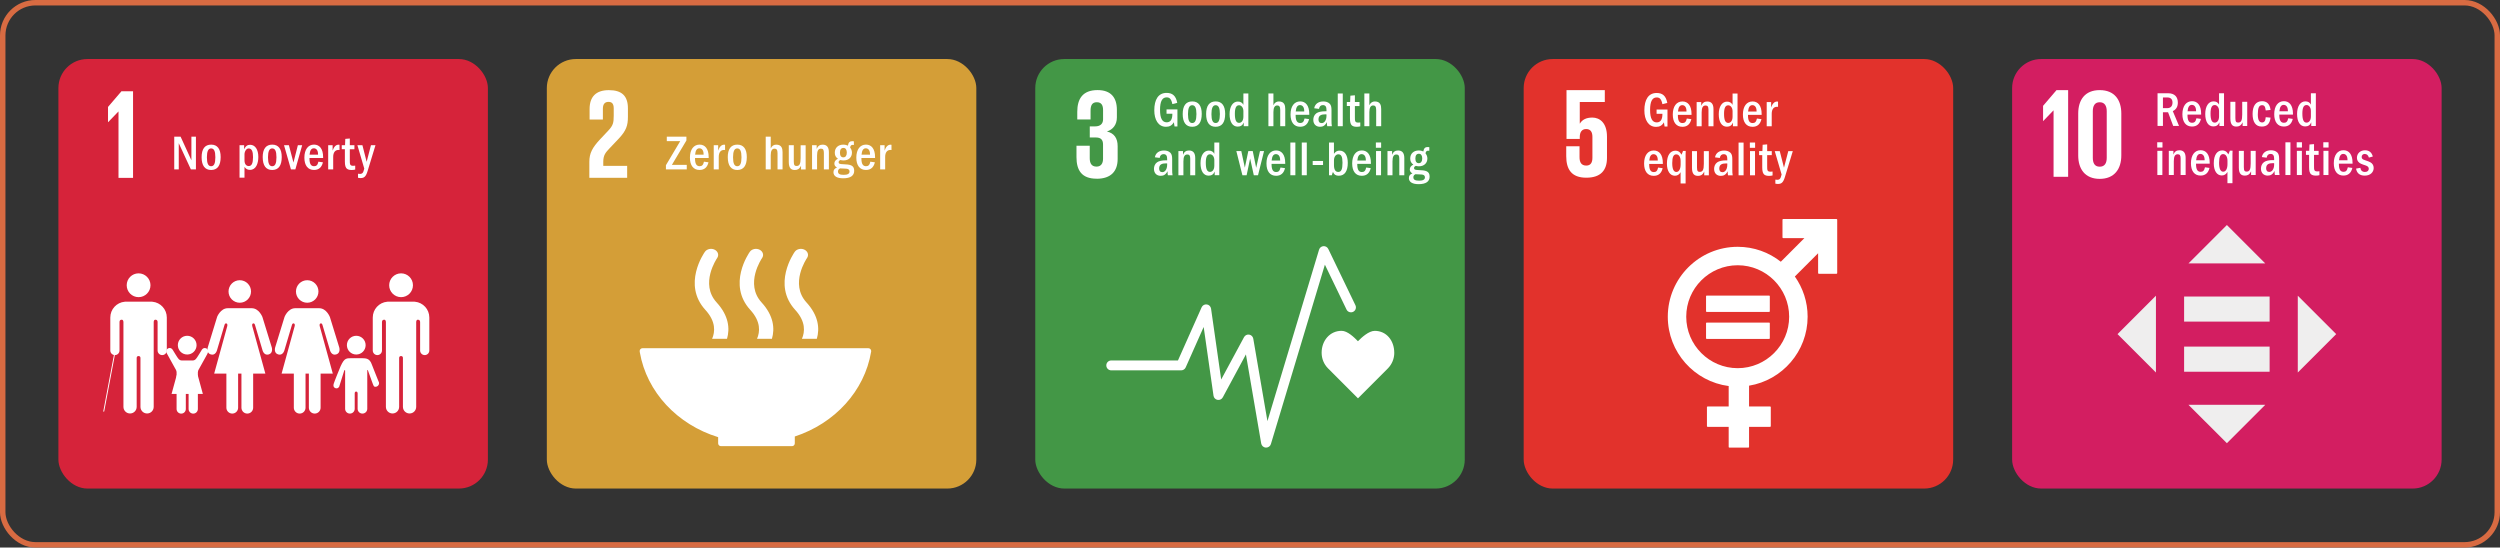 <?xml version="1.0" encoding="UTF-8"?>
<svg id="Camada_1" data-name="Camada 1" xmlns="http://www.w3.org/2000/svg" xmlns:xlink="http://www.w3.org/1999/xlink" viewBox="0 0 917.71 201">
  <rect x="0" y="0" width="917.71" height="201" fill="#333333" stroke="none"/>
  <defs>
    <style>
      .cls-1 {
        stroke: #d86b42;
        stroke-miterlimit: 10;
        stroke-width: 2px;
      }

      .cls-1, .cls-2 {
        fill: none;
      }

      .cls-3 {
        fill: #d49e37;
      }

      .cls-4 {
        fill: #439746;
      }

      .cls-5 {
        fill: #e2322c;
      }

      .cls-6 {
        fill: #fff;
      }

      .cls-7 {
        fill: #efeeee;
      }

      .cls-8 {
        fill: #d31e61;
      }

      .cls-9 {
        clip-path: url(#clippath-1);
      }

      .cls-10 {
        clip-path: url(#clippath-3);
      }

      .cls-11 {
        clip-path: url(#clippath-2);
      }

      .cls-12 {
        clip-path: url(#clippath);
      }

      .cls-13 {
        fill: #d6233a;
      }
    </style>
    <clipPath id="clippath">
      <rect class="cls-2" x="200.73" y="21.67" width="157.66" height="157.67" rx="10.65" ry="10.65"/>
    </clipPath>
    <clipPath id="clippath-1">
      <rect class="cls-2" x="380.03" y="21.67" width="157.66" height="157.67" rx="10.65" ry="10.65"/>
    </clipPath>
    <clipPath id="clippath-2">
      <rect class="cls-2" x="559.32" y="21.67" width="157.66" height="157.67" rx="10.65" ry="10.65"/>
    </clipPath>
    <clipPath id="clippath-3">
      <rect class="cls-2" x="738.62" y="21.67" width="157.66" height="157.67" rx="10.65" ry="10.65"/>
    </clipPath>
  </defs>
  <g>
    <rect class="cls-1" x="1" y="1" width="915.71" height="199" rx="12" ry="12"/>
    <g>
      <g>
        <rect class="cls-13" x="21.44" y="21.67" width="157.66" height="157.67" rx="10.65" ry="10.65"/>
        <polygon class="cls-6" points="43.45 40.95 43.5 40.95 43.5 65.29 48.84 65.29 48.84 33.5 44.58 33.5 39.65 39.26 39.65 44.84 39.7 44.84 43.45 40.95"/>
        <g>
          <path class="cls-6" d="M142.86,104.71c0-2.41,1.96-4.37,4.37-4.37s4.36,1.95,4.36,4.37-1.95,4.37-4.36,4.37-4.37-1.96-4.37-4.37"/>
          <path class="cls-6" d="M152.32,110.76c2.96.27,5.28,2.76,5.28,5.8v12.1c0,.93-.76,1.69-1.69,1.69s-1.69-.76-1.69-1.69v-10.39c0-.39-.12-.92-.83-.92-.49,0-.59.52-.61.86v31.14c0,1.34-1.08,2.43-2.43,2.43s-2.44-1.09-2.44-2.43v-17.95c0-.2-.07-.71-.69-.71h0c-.62,0-.7.51-.7.71v17.95c0,1.34-1.08,2.43-2.43,2.43s-2.43-1.09-2.43-2.43v-31.14c-.02-.33-.12-.86-.61-.86-.72,0-.83.53-.83.92v10.39c0,.93-.76,1.69-1.69,1.69s-1.69-.76-1.69-1.69v-12.1c0-3.04,2.32-5.53,5.29-5.8.1-.01.2-.03.32-.03h9.54c.13,0,.23.01.33.03"/>
          <path class="cls-6" d="M116.9,107c0-2.28-1.85-4.14-4.13-4.14s-4.13,1.86-4.13,4.14,1.85,4.13,4.13,4.13,4.13-1.85,4.13-4.13"/>
          <path class="cls-6" d="M104.44,116.37l-3.44,11.18s-.61,2.05,1.13,2.56c1.73.51,2.26-1.49,2.26-1.49l2.77-9.33s.15-.72.69-.56c.54.16.34.92.34.92l-4.82,17.49h4.49v12.53c0,1.18.96,2.15,2.15,2.15s2.15-.97,2.15-2.15v-12.53h1.22v12.53c0,1.18.96,2.15,2.15,2.15s2.16-.97,2.16-2.15v-12.53h4.48l-4.82-17.49s-.2-.77.34-.92c.54-.16.69.56.69.56l2.77,9.33s.53,2,2.26,1.49c1.74-.51,1.13-2.56,1.13-2.56l-3.44-11.18s-1.23-3.23-3.95-3.23h-8.76c-2.72,0-3.95,3.23-3.95,3.23"/>
          <path class="cls-6" d="M92.15,107c0-2.28-1.85-4.14-4.13-4.14s-4.13,1.86-4.13,4.14,1.85,4.13,4.13,4.13,4.13-1.85,4.13-4.13"/>
          <path class="cls-6" d="M79.69,116.37l-3.43,11.18s-.61,2.05,1.13,2.56c1.73.51,2.25-1.49,2.25-1.49l2.77-9.33s.15-.72.69-.56c.54.16.34.92.34.92l-4.82,17.49h4.48v12.53c0,1.18.97,2.15,2.16,2.15s2.15-.97,2.15-2.15v-12.53h1.22v12.53c0,1.18.96,2.15,2.15,2.15s2.15-.97,2.15-2.15v-12.53h4.48l-4.82-17.49s-.2-.77.33-.92c.54-.16.69.56.69.56l2.77,9.33s.53,2,2.26,1.49c1.74-.51,1.13-2.56,1.13-2.56l-3.44-11.18s-1.23-3.23-3.94-3.23h-8.76c-2.72,0-3.95,3.23-3.95,3.23"/>
          <path class="cls-6" d="M130.78,130.14c1.9,0,3.44-1.54,3.44-3.44s-1.54-3.44-3.44-3.44-3.44,1.53-3.44,3.44,1.54,3.44,3.44,3.44"/>
          <path class="cls-6" d="M122.53,140.82c-.17.4-.31,1.25.5,1.63.95.44,1.47-.48,1.47-.48l1.87-5.96s.32-.4.32.01v14.04h0c0,.98.78,1.76,1.76,1.76s1.76-.79,1.76-1.76v-5.54s-.1-.78.53-.78.54.78.54.78v5.54c0,.98.79,1.76,1.77,1.76s1.77-.79,1.77-1.76v-14.04c0-.41.22-.12.22-.12l1.47,4.08s.64,1.83.83,1.91c.66.28,1.43-.04,1.71-.71.18-.43.11-.9-.14-1.26h.01c-.04-.14-2.19-5.41-2.44-6.15-.78-2.27-2.19-2.25-3.55-2.28-1.36-.03-2.17,0-2.17,0,0,0-.87-.04-2.66.02-1.79.06-2.36.97-4.34,6.06-.28.73-1.24,3.1-1.25,3.25h.01Z"/>
          <path class="cls-6" d="M55.24,104.71c0-2.41-1.96-4.37-4.37-4.37s-4.36,1.95-4.36,4.37,1.95,4.37,4.36,4.37,4.37-1.96,4.37-4.37"/>
          <path class="cls-6" d="M45.77,110.76c-2.96.27-5.28,2.76-5.28,5.8v12.1c0,.93.76,1.69,1.69,1.69s1.69-.76,1.69-1.69v-10.39c0-.39.11-.92.82-.92.49,0,.6.52.62.86v31.14c0,1.34,1.08,2.43,2.43,2.43s2.43-1.09,2.43-2.43v-17.95c.01-.2.07-.71.69-.71h0c.62,0,.7.52.7.71v17.95c0,1.34,1.08,2.43,2.43,2.43s2.43-1.09,2.43-2.43v-31.14c.01-.33.13-.86.61-.86.72,0,.82.53.82.92v10.39c0,.93.76,1.69,1.69,1.69s1.69-.76,1.69-1.69v-12.1c0-3.04-2.32-5.53-5.29-5.8-.1-.01-.2-.03-.32-.03h-9.54c-.13,0-.23.01-.33.03"/>
          <path class="cls-6" d="M38.09,151.13s-.02,0-.03,0c-.09-.02-.15-.11-.14-.2l3.88-20.54c.02-.09.11-.16.2-.14.09.02.15.11.14.2l-3.88,20.54c-.02.08-.09.14-.17.14Z"/>
          <path class="cls-6" d="M63.33,128.33c-.23-.35-.61-.59-1.06-.59-.69,0-1.25.56-1.25,1.25,0,.2.12.55.12.55l3.47,6.28s.21.43.21.83v13.48h0c0,.94.76,1.7,1.7,1.7s1.69-.76,1.69-1.7v-5.32s-.1-.75.51-.75.51.75.51.75v5.32c0,.94.76,1.7,1.7,1.7s1.7-.76,1.7-1.7v-13.48c0-.4.21-.83.21-.83l3.21-5.79s.39-.83.39-1.03c0-.69-.56-1.25-1.25-1.25-.45,0-.84.24-1.06.59h-.01c-.1.08-1.71,2.94-2.24,3.47-.56.57-1.06.5-1.06.5h-4.17s-.51.06-1.06-.5c-.54-.53-2.14-3.39-2.24-3.47h-.01Z"/>
          <path class="cls-6" d="M68.72,130.14c1.9,0,3.44-1.54,3.44-3.44s-1.54-3.44-3.44-3.44-3.44,1.53-3.44,3.44,1.54,3.44,3.44,3.44"/>
          <polygon class="cls-6" points="68.72 134.96 72.61 137.8 74.46 144.6 68.72 144.6 62.98 144.6 64.84 137.8 68.72 134.96"/>
        </g>
      </g>
      <g class="cls-12">
        <g>
          <rect class="cls-3" x="200.73" y="21.67" width="157.66" height="157.66"/>
          <path class="cls-6" d="M230.22,60.89h-8.77v-1.5c0-2.48.89-3.42,2.25-4.88l3.42-3.61c2.77-2.95,3.38-4.83,3.38-8.02v-3.09c0-4.55-2.2-6.7-6.99-6.7s-7.08,2.48-7.08,6.94v3.84h4.88v-3.98c0-1.92.94-2.49,2.06-2.49,1.03,0,1.92.42,1.92,2.39v2.63c0,2.63-.24,3.66-1.97,5.49l-3,3.19c-2.9,3.1-3.98,5.16-3.98,8.3v5.86h13.88v-4.36Z"/>
          <g>
            <path class="cls-6" d="M263.62,160.46v2.22s0,.03,0,.05c0,.02,0,.04,0,.05.02.55.47.99,1.02,1,0,0,.01,0,.02,0,0,0,.02,0,.03,0h26.01s.01,0,.02,0c0,0,.02,0,.02,0,.57,0,1.02-.47,1.02-1.04,0,0,0,0,0,0,0,0,0,0,0,0v-2.51c14.64-4.8,25.61-16.67,28.02-31.12,0-.03,0-.06.01-.09,0-.05.01-.1.01-.15,0-.58-.47-1.05-1.05-1.05h-82.88c-.59,0-1.06.47-1.06,1.05l.06.47c2.53,14.6,13.8,26.53,28.74,31.13"/>
            <path class="cls-6" d="M291.74,92.43c-.34.49-8.35,12.01.18,21.34,3.91,4.28,3.57,8.05,2.45,10.6h5.47c1.11-3.77.65-8.49-3.79-13.34-6.28-6.87.08-16.15.18-16.3.75-1.06.35-2.42-.89-3.06-1.24-.63-2.85-.3-3.6.76"/>
            <path class="cls-6" d="M277.89,124.37h5.47c1.11-3.77.65-8.49-3.79-13.34-6.29-6.87.07-16.15.17-16.3.75-1.05.35-2.42-.89-3.06-1.24-.63-2.85-.3-3.6.76-.34.48-8.36,12.02.18,21.34,3.91,4.28,3.57,8.05,2.46,10.6"/>
            <path class="cls-6" d="M258.76,92.43c-.35.49-8.35,12.01.18,21.34,3.91,4.28,3.57,8.06,2.46,10.6h5.47c1.11-3.76.65-8.48-3.8-13.34-6.29-6.87.08-16.15.18-16.3.74-1.06.35-2.42-.89-3.06-1.24-.64-2.85-.3-3.6.76"/>
          </g>
        </g>
      </g>
      <g class="cls-9">
        <g>
          <rect class="cls-4" x="380.03" y="21.67" width="157.66" height="157.66"/>
          <path class="cls-6" d="M402.53,65.62c5.39,0,7.74-2.86,7.74-7.27v-4.69c0-2.91-1.27-4.78-3.94-5.39,2.2-.7,3.66-2.48,3.66-5.16v-2.77c0-4.5-2.16-7.27-7.08-7.27-5.53,0-7.46,3.28-7.46,7.97v2.81h4.88v-3.23c0-1.97.61-3.09,2.3-3.09s2.29,1.13,2.29,2.86v3.42c0,1.69-1.12,2.58-2.86,2.58h-2.02v4.08h2.25c1.87,0,2.62.89,2.62,2.58v5.25c0,1.69-.75,2.86-2.39,2.86-1.83,0-2.49-1.22-2.49-3.1v-4.55h-4.87v4.17c0,4.83,1.92,7.92,7.36,7.92"/>
          <g>
            <path class="cls-6" d="M511.81,129.48c0-4.44-2.85-8.03-7.16-8.03-2.16,0-4.76,2.36-6.17,3.81-1.41-1.45-3.84-3.82-6-3.82-4.31,0-7.33,3.6-7.33,8.04,0,2.22.87,4.23,2.29,5.68l11.05,11.07,11.04-11.06h0c1.41-1.46,2.29-3.47,2.29-5.69"/>
            <path class="cls-6" d="M464.76,164.31s-.07,0-.11,0c-.84-.05-1.53-.68-1.68-1.51l-5.61-32.7-8.5,15.77c-.37.69-1.15,1.06-1.92.92-.77-.14-1.37-.75-1.48-1.53l-3.61-25.23-6.6,14.84c-.29.65-.94,1.08-1.66,1.08h-25.67c-1,0-1.81-.81-1.81-1.82s.81-1.81,1.81-1.81h24.49l8.69-19.51c.33-.74,1.11-1.17,1.91-1.06.8.11,1.43.74,1.55,1.54l3.72,26.02,8.39-15.55c.37-.68,1.13-1.06,1.89-.93.76.12,1.36.72,1.5,1.48l5.2,30.28,18.95-62.94c.22-.72.85-1.23,1.6-1.29.75-.05,1.45.35,1.78,1.02l9.97,20.67c.43.9.06,1.99-.85,2.42-.9.43-1.99.06-2.42-.85l-7.94-16.46-19.82,65.85c-.23.77-.94,1.29-1.74,1.29"/>
          </g>
        </g>
      </g>
      <g class="cls-11">
        <g>
          <rect class="cls-5" x="559.32" y="21.67" width="157.66" height="157.67"/>
          <path class="cls-6" d="M584.46,43.16c-2.11,0-3.66.75-4.5,2.2h-.05v-7.92h9.19v-4.36h-14.06v17.91h4.87v-.71c0-1.87.85-2.91,2.34-2.91,1.64,0,2.3,1.13,2.3,2.86v7.69c0,1.69-.61,2.86-2.25,2.86-1.83,0-2.48-1.22-2.48-3.09v-3.99h-4.88v3.61c0,4.83,1.92,7.92,7.36,7.92s7.6-2.86,7.6-7.27v-7.78c0-5.02-2.58-7.03-5.44-7.03"/>
          <path class="cls-6" d="M674.16,80.4h-19.59c-.13,0-.25.11-.25.25v6.51c0,.14.12.25.25.25h7.8l-8.66,8.67c-4.36-3.43-9.85-5.48-15.82-5.48-14.15,0-25.67,11.51-25.67,25.67,0,13.03,9.76,23.81,22.35,25.44v7.5h-7.73c-.14,0-.25.11-.25.25v6.98c0,.14.11.25.25.25h7.73v7.38c0,.14.11.25.25.25h6.98c.14,0,.25-.11.25-.25v-7.38h7.73c.14,0,.25-.11.25-.25v-6.98c0-.14-.11-.25-.25-.25h-7.73v-7.63c12.18-2,21.5-12.59,21.5-25.32,0-5.49-1.74-10.58-4.69-14.76l8.54-8.54v7.29c0,.14.12.25.25.25h6.51c.14,0,.25-.11.25-.25v-19.6c0-.14-.12-.25-.25-.25M637.88,135.15c-10.42,0-18.89-8.47-18.89-18.89s8.47-18.89,18.89-18.89,18.89,8.47,18.89,18.89-8.47,18.89-18.89,18.89"/>
          <path class="cls-6" d="M649.42,108.5h-22.91c-.14,0-.25.1-.25.22v5.55c0,.13.11.23.25.23h22.91c.14,0,.25-.1.25-.23v-5.55c0-.12-.11-.22-.25-.22"/>
          <path class="cls-6" d="M649.42,118.41h-22.91c-.14,0-.25.11-.25.23v5.55c0,.12.11.22.25.22h22.91c.14,0,.25-.1.25-.22v-5.55c0-.13-.11-.23-.25-.23"/>
        </g>
      </g>
      <g class="cls-10">
        <g>
          <rect class="cls-8" x="738.62" y="21.67" width="157.66" height="157.66"/>
          <polygon class="cls-6" points="753.83 40.54 753.83 64.9 759.18 64.9 759.18 33.08 754.91 33.08 749.98 38.85 749.98 44.44 750.02 44.44 753.78 40.54 753.83 40.54"/>
          <path class="cls-6" d="M778.7,57.07v-15.4c0-4.98-2.49-8.59-7.93-8.59s-7.89,3.61-7.89,8.59v15.4c0,4.93,2.49,8.59,7.89,8.59s7.93-3.66,7.93-8.59M768.24,57.91v-17.09c0-1.92.7-3.29,2.53-3.29s2.58,1.36,2.58,3.29v17.09c0,1.92-.7,3.28-2.58,3.28s-2.53-1.36-2.53-3.28"/>
          <g>
            <g>
              <polygon class="cls-7" points="817.45 82.6 803.35 96.7 831.54 96.7 817.45 82.6"/>
              <polygon class="cls-7" points="817.45 162.69 831.54 148.6 803.35 148.6 817.45 162.69"/>
            </g>
            <g>
              <polygon class="cls-7" points="857.58 122.65 843.48 108.55 843.48 136.74 857.58 122.65"/>
              <polygon class="cls-7" points="777.31 122.65 791.41 136.74 791.41 108.55 777.31 122.65"/>
            </g>
            <g>
              <rect class="cls-7" x="801.75" y="108.84" width="31.39" height="9.22"/>
              <rect class="cls-7" x="801.75" y="127.23" width="31.39" height="9.22"/>
            </g>
          </g>
        </g>
      </g>
    </g>
  </g>
  <g>
    <path class="cls-6" d="M65.62,52.57v9.62h-1.66v-12.01h2.34l3.96,8.66v-8.66h1.66v12.01h-1.85l-4.45-9.62Z"/>
    <path class="cls-6" d="M74.01,57.74c0-3.08,1.19-4.65,3.51-4.65s3.48,1.64,3.48,4.57c0,3.17-1.21,4.74-3.51,4.74s-3.48-1.66-3.48-4.66ZM79.05,57.74c0-2.29-.49-3.26-1.57-3.26s-1.53,1.17-1.53,3.28c0,2.25.49,3.26,1.55,3.26s1.55-.99,1.55-3.28Z"/>
    <path class="cls-6" d="M87.93,53.31h1.69v1.46c.58-1.22,1.28-1.62,2.2-1.62,1.82,0,3.01,1.71,3.01,4.47,0,2.36-.83,4.74-3.06,4.74-.85,0-1.44-.27-2.02-1.08v3.93h-1.82v-11.88ZM91.31,60.96c1.08,0,1.57-1.03,1.57-3.28,0-2.05-.43-3.19-1.6-3.19-.88,0-1.53,1.12-1.53,2.18v2.18c0,1.35.63,2.11,1.57,2.11Z"/>
    <path class="cls-6" d="M96.43,57.74c0-3.08,1.19-4.65,3.51-4.65s3.48,1.64,3.48,4.57c0,3.17-1.21,4.74-3.51,4.74s-3.47-1.66-3.47-4.66ZM101.48,57.74c0-2.29-.49-3.26-1.57-3.26s-1.53,1.17-1.53,3.28c0,2.25.49,3.26,1.55,3.26s1.55-.99,1.55-3.28Z"/>
    <path class="cls-6" d="M104.27,53.31h1.78l1.67,6.36,1.62-6.36h1.58l-2.5,8.88h-1.62l-2.54-8.88Z"/>
    <path class="cls-6" d="M113.6,58.15c0,2.14.63,2.86,1.71,2.86.81,0,1.31-.41,1.57-1.66l1.66.23c-.43,1.87-1.55,2.81-3.28,2.81-2.25,0-3.53-1.66-3.53-4.52,0-3.01,1.39-4.79,3.55-4.79,1.96,0,3.33,1.48,3.33,4.61v.32h-5.01v.13ZM115.2,54.44c-.86,0-1.42.68-1.57,2.34h3.12v-.14c0-1.6-.74-2.2-1.55-2.2Z"/>
    <path class="cls-6" d="M120.48,53.31h1.62v1.98c.49-1.46,1.22-2.18,2.21-2.18.14,0,.25.02.32.04v1.91c-.11,0-.23-.02-.38-.02-1.22,0-1.94.92-1.94,2.56v4.59h-1.84v-8.88Z"/>
    <path class="cls-6" d="M129.01,62.4c-.68,0-1.17-.14-1.51-.36-.68-.43-.9-1.31-.9-2.74v-4.52h-1.15v-1.48h1.21l.09-2.32,1.66-.14v2.47h1.69v1.48h-1.69v4.11c0,1.39.02,1.96,1.22,1.96.16,0,.41-.02.76-.05v1.44c-.45.09-.79.16-1.37.16Z"/>
    <path class="cls-6" d="M132.05,63.84c1.08,0,1.28-.47,1.67-1.94l-2.52-8.59h1.84l1.55,6.09,1.58-6.09h1.66l-2.88,9.45c-.63,2.09-1.28,2.61-2.61,2.61-.34,0-.49-.04-.92-.11v-1.48c.18.02.41.05.63.05Z"/>
  </g>
  <g>
    <path class="cls-6" d="M244.44,60.66l5.26-8.86h-4.93v-1.62h7.2v1.39l-5.33,8.95h5.46v1.67h-7.65v-1.53Z"/>
    <path class="cls-6" d="M255.13,58.15c0,2.14.63,2.86,1.71,2.86.81,0,1.31-.41,1.57-1.66l1.66.23c-.43,1.87-1.55,2.81-3.28,2.81-2.25,0-3.53-1.66-3.53-4.52,0-3.01,1.39-4.79,3.55-4.79,1.96,0,3.33,1.48,3.33,4.61v.32h-5.01v.13ZM256.73,54.44c-.86,0-1.42.68-1.57,2.34h3.12v-.14c0-1.6-.74-2.2-1.55-2.2Z"/>
    <path class="cls-6" d="M262.01,53.31h1.62v1.98c.49-1.46,1.22-2.18,2.21-2.18.14,0,.25.02.32.04v1.91c-.11,0-.23-.02-.38-.02-1.22,0-1.94.92-1.94,2.56v4.59h-1.84v-8.88Z"/>
    <path class="cls-6" d="M267.15,57.74c0-3.08,1.19-4.65,3.51-4.65s3.48,1.64,3.48,4.57c0,3.17-1.21,4.74-3.51,4.74s-3.47-1.66-3.47-4.66ZM272.19,57.74c0-2.29-.49-3.26-1.57-3.26s-1.53,1.17-1.53,3.28c0,2.25.49,3.26,1.55,3.26s1.55-.99,1.55-3.28Z"/>
    <path class="cls-6" d="M285.42,56.24c0-1.24-.36-1.67-1.1-1.67-.94,0-1.4.81-1.4,2.45v5.17h-1.84v-12.01h1.84v4.32c.43-1.01,1.19-1.4,2-1.4,2.07,0,2.34,1.49,2.34,2.79v6.3h-1.84v-5.94Z"/>
    <path class="cls-6" d="M294.03,60.85c-.59,1.24-1.33,1.55-2.25,1.55-1.24,0-2.23-.52-2.23-2.95v-6.14h1.84v5.96c0,1.39.31,1.66,1.03,1.66,1.1,0,1.48-.83,1.48-2.93v-4.68h1.84v8.88h-1.69v-1.33Z"/>
    <path class="cls-6" d="M302.43,56.08c0-1.13-.32-1.51-1.06-1.51-.94,0-1.44.67-1.44,2.54v5.08h-1.84v-8.88h1.69v1.37c.43-1.08,1.13-1.58,2.2-1.58,1.67,0,2.29,1.1,2.29,2.81v6.28h-1.84v-6.1Z"/>
    <path class="cls-6" d="M313.03,53.18c-.52,0-.83.23-.97.97.45.58.68,1.19.68,1.91,0,1.58-1.13,2.84-3.1,2.84-.49,0-.77-.07-1.12-.16-.45.2-.67.41-.67.79,0,.65.58.7,1.51.74,2.72.09,4.2.32,4.2,2.43,0,1.8-1.37,2.75-4.03,2.75-2.25,0-3.58-.74-3.58-2.23,0-.86.43-1.42,1.3-1.71-.67-.38-.97-.83-.97-1.48,0-.77.47-1.35,1.31-1.76-.85-.58-1.15-1.26-1.15-2.25,0-1.78,1.26-2.93,3.13-2.93.47,0,.9.04,1.67.38.22-1.3.76-1.64,1.64-1.64.23,0,.4.04.56.05v1.35c-.22-.05-.29-.05-.41-.05ZM307.61,62.94c0,.85.56,1.24,2.12,1.24,1.42,0,2.12-.41,2.12-1.22,0-.65-.41-.99-1.22-1.04-.81-.05-1.55-.09-2.25-.11-.5.23-.77.61-.77,1.13ZM310.85,56.05c0-1.01-.38-1.75-1.22-1.75s-1.3.58-1.3,1.75.47,1.71,1.26,1.71,1.26-.65,1.26-1.71Z"/>
    <path class="cls-6" d="M316.21,58.15c0,2.14.63,2.86,1.71,2.86.81,0,1.31-.41,1.57-1.66l1.66.23c-.43,1.87-1.55,2.81-3.28,2.81-2.25,0-3.53-1.66-3.53-4.52,0-3.01,1.39-4.79,3.55-4.79,1.96,0,3.33,1.48,3.33,4.61v.32h-5.01v.13ZM317.82,54.44c-.86,0-1.42.68-1.57,2.34h3.12v-.14c0-1.6-.74-2.2-1.55-2.2Z"/>
    <path class="cls-6" d="M323.1,53.31h1.62v1.98c.49-1.46,1.22-2.18,2.21-2.18.14,0,.25.02.32.04v1.91c-.11,0-.23-.02-.38-.02-1.22,0-1.94.92-1.94,2.56v4.59h-1.84v-8.88Z"/>
  </g>
  <g>
    <path class="cls-6" d="M430.89,44.88c-.7,1.24-1.64,1.66-2.88,1.66-2.81,0-4.29-2.56-4.29-6.05,0-3.98,1.51-6.39,4.5-6.39,2.07,0,3.42.94,3.93,3.66l-1.8.45c-.41-2.09-1.17-2.47-2.11-2.47-1.58,0-2.41,1.42-2.41,4.57s.81,4.59,2.45,4.59c1.35,0,2.07-1.01,2.07-3.01v-.14h-2.14v-1.58h4v6.25h-1.06l-.25-1.53Z"/>
    <path class="cls-6" d="M434.15,41.88c0-3.08,1.19-4.65,3.51-4.65s3.48,1.64,3.48,4.57c0,3.17-1.21,4.74-3.51,4.74s-3.48-1.66-3.48-4.66ZM439.19,41.88c0-2.29-.49-3.26-1.57-3.26s-1.53,1.17-1.53,3.28c0,2.25.49,3.26,1.55,3.26s1.55-.99,1.55-3.28Z"/>
    <path class="cls-6" d="M442.75,41.88c0-3.08,1.19-4.65,3.51-4.65s3.48,1.64,3.48,4.57c0,3.17-1.21,4.74-3.51,4.74s-3.48-1.66-3.48-4.66ZM447.8,41.88c0-2.29-.49-3.26-1.57-3.26s-1.53,1.17-1.53,3.28c0,2.25.49,3.26,1.55,3.26s1.55-.99,1.55-3.28Z"/>
    <path class="cls-6" d="M456.56,44.97c-.41,1.03-1.13,1.51-2.23,1.51-1.89,0-2.97-1.75-2.97-4.57s1.19-4.63,3.04-4.63c.94,0,1.62.38,2.03,1.19v-4.16h1.82v12.01h-1.69v-1.35ZM454.83,38.64c-1.03,0-1.53.95-1.53,3.13,0,2.38.52,3.33,1.55,3.33.81,0,1.58-.72,1.58-2.29v-2c0-1.37-.79-2.18-1.6-2.18Z"/>
    <path class="cls-6" d="M469.95,40.38c0-1.24-.36-1.67-1.1-1.67-.94,0-1.4.81-1.4,2.45v5.17h-1.84v-12.01h1.84v4.32c.43-1.01,1.19-1.4,2-1.4,2.07,0,2.34,1.49,2.34,2.79v6.3h-1.84v-5.94Z"/>
    <path class="cls-6" d="M475.6,42.29c0,2.14.63,2.86,1.71,2.86.81,0,1.31-.41,1.57-1.66l1.66.23c-.43,1.87-1.55,2.81-3.28,2.81-2.25,0-3.53-1.66-3.53-4.52,0-3.01,1.39-4.79,3.55-4.79,1.96,0,3.33,1.48,3.33,4.61v.32h-5.01v.13ZM477.21,38.58c-.87,0-1.42.68-1.57,2.34h3.12v-.14c0-1.6-.74-2.2-1.55-2.2Z"/>
    <path class="cls-6" d="M487.07,44.85c-.67,1.31-1.5,1.69-2.5,1.69-1.49,0-2.48-.97-2.48-2.56,0-.86.31-1.8,1.12-2.39.67-.49,1.84-.74,3.22-.74h.5v-.47c0-1.12-.31-1.8-1.31-1.8-.79,0-1.28.45-1.44,1.39l-1.76-.23c.29-1.67,1.64-2.5,3.35-2.5.86,0,1.71.22,2.32.81.5.49.68,1.22.68,2.3v3.69c0,.86.02,1.78.14,2.29h-1.71c-.09-.32-.12-.88-.12-1.48ZM486.55,41.97c-1.42,0-2.56.31-2.56,1.89,0,.86.4,1.33,1.19,1.33.9,0,1.75-.99,1.75-2.68v-.52c-.07,0-.23-.02-.38-.02Z"/>
    <path class="cls-6" d="M491.07,34.32h1.84v12.01h-1.84v-12.01Z"/>
    <path class="cls-6" d="M497.96,46.54c-.68,0-1.17-.14-1.51-.36-.68-.43-.9-1.31-.9-2.74v-4.52h-1.15v-1.48h1.21l.09-2.32,1.66-.14v2.47h1.69v1.48h-1.69v4.11c0,1.39.02,1.96,1.22,1.96.16,0,.41-.02.76-.05v1.44c-.45.09-.79.16-1.37.16Z"/>
    <path class="cls-6" d="M505.17,40.38c0-1.24-.36-1.67-1.1-1.67-.94,0-1.4.81-1.4,2.45v5.17h-1.84v-12.01h1.84v4.32c.43-1.01,1.19-1.4,2-1.4,2.07,0,2.34,1.49,2.34,2.79v6.3h-1.84v-5.94Z"/>
    <path class="cls-6" d="M428.58,62.85c-.67,1.31-1.49,1.69-2.5,1.69-1.49,0-2.48-.97-2.48-2.56,0-.86.31-1.8,1.12-2.39.67-.49,1.84-.74,3.22-.74h.5v-.47c0-1.12-.31-1.8-1.31-1.8-.79,0-1.28.45-1.44,1.39l-1.76-.23c.29-1.67,1.64-2.5,3.35-2.5.86,0,1.71.22,2.32.81.5.49.68,1.22.68,2.3v3.69c0,.86.02,1.78.14,2.29h-1.71c-.09-.32-.13-.88-.13-1.48ZM428.06,59.97c-1.42,0-2.56.31-2.56,1.89,0,.86.4,1.33,1.19,1.33.9,0,1.75-.99,1.75-2.68v-.52c-.07,0-.23-.02-.38-.02Z"/>
    <path class="cls-6" d="M436.91,58.22c0-1.13-.32-1.51-1.06-1.51-.94,0-1.44.67-1.44,2.54v5.08h-1.84v-8.88h1.69v1.37c.43-1.08,1.13-1.58,2.2-1.58,1.67,0,2.29,1.1,2.29,2.81v6.28h-1.84v-6.1Z"/>
    <path class="cls-6" d="M445.89,62.97c-.41,1.03-1.13,1.51-2.23,1.51-1.89,0-2.97-1.75-2.97-4.57s1.19-4.63,3.04-4.63c.94,0,1.62.38,2.03,1.19v-4.16h1.82v12.01h-1.69v-1.35ZM444.16,56.64c-1.03,0-1.53.95-1.53,3.13,0,2.38.52,3.33,1.55,3.33.81,0,1.58-.72,1.58-2.29v-2c0-1.37-.79-2.18-1.6-2.18Z"/>
    <path class="cls-6" d="M458.9,58.19l-1.28,6.14h-1.55l-2.23-8.88h1.82l1.3,6.1,1.28-6.1h1.62l1.26,6.14,1.4-6.14h1.49l-2.21,8.88h-1.55l-1.35-6.14Z"/>
    <path class="cls-6" d="M466.77,60.29c0,2.14.63,2.86,1.71,2.86.81,0,1.31-.41,1.57-1.66l1.66.23c-.43,1.87-1.55,2.81-3.28,2.81-2.25,0-3.53-1.66-3.53-4.52,0-3.01,1.39-4.79,3.55-4.79,1.96,0,3.33,1.48,3.33,4.61v.32h-5.01v.13ZM468.37,56.58c-.87,0-1.42.68-1.57,2.34h3.12v-.14c0-1.6-.74-2.2-1.55-2.2Z"/>
    <path class="cls-6" d="M473.67,52.32h1.84v12.01h-1.84v-12.01Z"/>
    <path class="cls-6" d="M477.86,52.32h1.84v12.01h-1.84v-12.01Z"/>
    <path class="cls-6" d="M481.87,59.09h3.8v1.48h-3.8v-1.48Z"/>
    <path class="cls-6" d="M487.85,52.32h1.82v4.14c.59-.85,1.21-1.17,2.07-1.17,1.96,0,3.01,1.82,3.01,4.5,0,2.88-1.04,4.72-3.29,4.72-1.06,0-1.71-.36-2.16-1.39-.2.45-.36,1.04-.4,1.21h-1.04v-12.01ZM491.24,63.12c1.1,0,1.57-.92,1.57-3.35,0-2.3-.47-3.13-1.53-3.13-.92,0-1.6.95-1.6,2.2v1.76c0,1.66.54,2.52,1.57,2.52Z"/>
    <path class="cls-6" d="M498.23,60.29c0,2.14.63,2.86,1.71,2.86.81,0,1.31-.41,1.57-1.66l1.66.23c-.43,1.87-1.55,2.81-3.28,2.81-2.25,0-3.53-1.66-3.53-4.52,0-3.01,1.39-4.79,3.55-4.79,1.96,0,3.33,1.48,3.33,4.61v.32h-5.01v.13ZM499.83,56.58c-.87,0-1.42.68-1.57,2.34h3.12v-.14c0-1.6-.74-2.2-1.55-2.2Z"/>
    <path class="cls-6" d="M505.06,52.3h1.93v1.94h-1.93v-1.94ZM505.12,55.45h1.84v8.88h-1.84v-8.88Z"/>
    <path class="cls-6" d="M513.66,58.22c0-1.13-.32-1.51-1.06-1.51-.94,0-1.44.67-1.44,2.54v5.08h-1.84v-8.88h1.69v1.37c.43-1.08,1.13-1.58,2.2-1.58,1.67,0,2.29,1.1,2.29,2.81v6.28h-1.84v-6.1Z"/>
    <path class="cls-6" d="M524.25,55.32c-.52,0-.83.23-.97.97.45.58.69,1.19.69,1.91,0,1.58-1.13,2.85-3.1,2.85-.49,0-.77-.07-1.12-.16-.45.2-.67.41-.67.79,0,.65.58.7,1.51.74,2.72.09,4.2.32,4.2,2.43,0,1.8-1.37,2.75-4.03,2.75-2.25,0-3.58-.74-3.58-2.23,0-.86.43-1.42,1.3-1.71-.67-.38-.97-.83-.97-1.48,0-.77.47-1.35,1.31-1.76-.85-.58-1.15-1.26-1.15-2.25,0-1.78,1.26-2.94,3.13-2.94.47,0,.9.04,1.67.38.22-1.3.76-1.64,1.64-1.64.23,0,.4.04.56.05v1.35c-.22-.05-.29-.05-.41-.05ZM518.83,65.08c0,.85.56,1.24,2.12,1.24,1.42,0,2.12-.41,2.12-1.22,0-.65-.41-.99-1.22-1.04s-1.55-.09-2.25-.11c-.5.23-.78.61-.78,1.13ZM522.08,58.19c0-1.01-.38-1.75-1.22-1.75s-1.3.58-1.3,1.75.47,1.71,1.26,1.71,1.26-.65,1.26-1.71Z"/>
  </g>
  <g>
    <path class="cls-6" d="M610.79,44.91c-.7,1.24-1.64,1.66-2.88,1.66-2.81,0-4.29-2.56-4.29-6.05,0-3.98,1.51-6.39,4.5-6.39,2.07,0,3.42.94,3.92,3.66l-1.8.45c-.41-2.09-1.17-2.47-2.11-2.47-1.58,0-2.41,1.42-2.41,4.57s.81,4.59,2.45,4.59c1.35,0,2.07-1.01,2.07-3.01v-.14h-2.14v-1.58h4v6.25h-1.06l-.25-1.53Z"/>
    <path class="cls-6" d="M615.92,42.31c0,2.14.63,2.86,1.71,2.86.81,0,1.31-.41,1.57-1.66l1.66.23c-.43,1.87-1.55,2.81-3.28,2.81-2.25,0-3.53-1.66-3.53-4.52,0-3.01,1.39-4.79,3.55-4.79,1.96,0,3.33,1.48,3.33,4.61v.32h-5.01v.13ZM617.53,38.6c-.86,0-1.42.68-1.57,2.34h3.12v-.14c0-1.6-.74-2.2-1.55-2.2Z"/>
    <path class="cls-6" d="M627.15,40.24c0-1.13-.32-1.51-1.06-1.51-.94,0-1.44.67-1.44,2.54v5.08h-1.84v-8.88h1.69v1.37c.43-1.08,1.13-1.58,2.2-1.58,1.67,0,2.29,1.1,2.29,2.81v6.28h-1.84v-6.1Z"/>
    <path class="cls-6" d="M636.13,45c-.41,1.03-1.13,1.51-2.23,1.51-1.89,0-2.97-1.75-2.97-4.57s1.19-4.63,3.04-4.63c.94,0,1.62.38,2.03,1.19v-4.16h1.82v12.01h-1.69v-1.35ZM634.4,38.66c-1.03,0-1.53.95-1.53,3.13,0,2.38.52,3.33,1.55,3.33.81,0,1.58-.72,1.58-2.29v-2c0-1.37-.79-2.18-1.6-2.18Z"/>
    <path class="cls-6" d="M641.66,42.31c0,2.14.63,2.86,1.71,2.86.81,0,1.31-.41,1.57-1.66l1.66.23c-.43,1.87-1.55,2.81-3.28,2.81-2.25,0-3.53-1.66-3.53-4.52,0-3.01,1.39-4.79,3.55-4.79,1.96,0,3.33,1.48,3.33,4.61v.32h-5.01v.13ZM643.26,38.6c-.86,0-1.42.68-1.57,2.34h3.12v-.14c0-1.6-.74-2.2-1.55-2.2Z"/>
    <path class="cls-6" d="M648.54,37.47h1.62v1.98c.49-1.46,1.22-2.18,2.21-2.18.14,0,.25.02.32.04v1.91c-.11,0-.23-.02-.38-.02-1.22,0-1.94.92-1.94,2.56v4.59h-1.84v-8.88Z"/>
    <path class="cls-6" d="M605.39,60.31c0,2.14.63,2.86,1.71,2.86.81,0,1.31-.41,1.57-1.66l1.66.23c-.43,1.87-1.55,2.81-3.28,2.81-2.25,0-3.53-1.66-3.53-4.52,0-3.01,1.39-4.79,3.55-4.79,1.96,0,3.33,1.48,3.33,4.61v.32h-5.01v.13ZM606.99,56.6c-.86,0-1.42.68-1.57,2.34h3.12v-.14c0-1.6-.74-2.2-1.55-2.2Z"/>
    <path class="cls-6" d="M616.92,63.21c-.52.92-1.21,1.3-2.09,1.3-1.8,0-2.93-1.73-2.93-4.45,0-3.19,1.3-4.75,3.15-4.75.81,0,1.6.31,2.18,1.48.27-.5.43-.99.58-1.39h.99c-.02.18-.04.68-.04,1.51v10.44h-1.84v-4.14ZM615.36,56.66c-1.03,0-1.51.97-1.51,3.21s.56,3.26,1.51,3.26,1.57-1.08,1.57-2.75v-1.3c0-1.42-.63-2.41-1.57-2.41Z"/>
    <path class="cls-6" d="M625.58,63.01c-.59,1.24-1.33,1.55-2.25,1.55-1.24,0-2.23-.52-2.23-2.95v-6.14h1.84v5.96c0,1.39.31,1.66,1.03,1.66,1.1,0,1.48-.83,1.48-2.94v-4.68h1.84v8.88h-1.69v-1.33Z"/>
    <path class="cls-6" d="M634.2,62.87c-.67,1.31-1.49,1.69-2.5,1.69-1.49,0-2.48-.97-2.48-2.56,0-.86.31-1.8,1.12-2.39.67-.49,1.84-.74,3.22-.74h.5v-.47c0-1.12-.31-1.8-1.31-1.8-.79,0-1.28.45-1.44,1.39l-1.76-.23c.29-1.67,1.64-2.5,3.35-2.5.86,0,1.71.22,2.32.81.5.49.68,1.22.68,2.3v3.69c0,.86.02,1.78.14,2.29h-1.71c-.09-.32-.13-.88-.13-1.48ZM633.68,59.99c-1.42,0-2.56.31-2.56,1.89,0,.86.4,1.33,1.19,1.33.9,0,1.75-.99,1.75-2.68v-.52c-.07,0-.23-.02-.38-.02Z"/>
    <path class="cls-6" d="M638.2,52.34h1.84v12.01h-1.84v-12.01Z"/>
    <path class="cls-6" d="M642.34,52.32h1.93v1.94h-1.93v-1.94ZM642.4,55.47h1.84v8.88h-1.84v-8.88Z"/>
    <path class="cls-6" d="M649.3,64.56c-.68,0-1.17-.14-1.51-.36-.68-.43-.9-1.31-.9-2.74v-4.52h-1.15v-1.48h1.21l.09-2.32,1.66-.14v2.47h1.69v1.48h-1.69v4.11c0,1.39.02,1.96,1.22,1.96.16,0,.41-.02.76-.05v1.44c-.45.09-.79.16-1.37.16Z"/>
    <path class="cls-6" d="M652.33,66c1.08,0,1.28-.47,1.67-1.94l-2.52-8.59h1.84l1.55,6.09,1.58-6.09h1.66l-2.88,9.45c-.63,2.09-1.28,2.61-2.61,2.61-.34,0-.49-.04-.92-.11v-1.48c.18.02.41.05.63.05Z"/>
  </g>
  <g>
    <path class="cls-6" d="M795.85,41.22h-1.87v5.02h-1.98v-12.01h3.87c2.54,0,3.58,1.48,3.58,3.42,0,1.39-.5,2.48-1.85,3.15l2.29,5.44h-2.14l-1.89-5.02ZM797.49,37.64c0-1.21-.67-1.87-1.91-1.87h-1.6v3.93h1.58c1.17,0,1.93-.68,1.93-2.05Z"/>
    <path class="cls-6" d="M802.99,42.21c0,2.14.63,2.86,1.71,2.86.81,0,1.31-.41,1.57-1.66l1.66.23c-.43,1.87-1.55,2.81-3.28,2.81-2.25,0-3.53-1.66-3.53-4.52,0-3.01,1.39-4.79,3.55-4.79,1.96,0,3.33,1.48,3.33,4.61v.32h-5v.13ZM804.59,38.5c-.87,0-1.42.68-1.57,2.34h3.12v-.14c0-1.6-.74-2.2-1.55-2.2Z"/>
    <path class="cls-6" d="M814.71,44.9c-.41,1.03-1.13,1.51-2.23,1.51-1.89,0-2.97-1.75-2.97-4.57s1.19-4.63,3.04-4.63c.94,0,1.62.38,2.03,1.19v-4.16h1.82v12.01h-1.69v-1.35ZM812.98,38.56c-1.03,0-1.53.95-1.53,3.13,0,2.38.52,3.33,1.55,3.33.81,0,1.58-.72,1.58-2.29v-2c0-1.37-.79-2.18-1.6-2.18Z"/>
    <path class="cls-6" d="M823.21,44.91c-.59,1.24-1.33,1.55-2.25,1.55-1.24,0-2.23-.52-2.23-2.95v-6.14h1.84v5.96c0,1.39.31,1.66,1.03,1.66,1.1,0,1.48-.83,1.48-2.94v-4.68h1.84v8.88h-1.69v-1.33Z"/>
    <path class="cls-6" d="M830.24,46.46c-2.21,0-3.35-1.66-3.35-4.63s1.19-4.68,3.47-4.68c1.57,0,2.84.81,3.12,3.21l-1.77.18c-.16-1.44-.52-1.93-1.33-1.93-1.08,0-1.57.85-1.57,3.37,0,2.14.56,2.97,1.57,2.97.79,0,1.24-.54,1.33-1.93l1.77.16c-.25,2.32-1.35,3.28-3.24,3.28Z"/>
    <path class="cls-6" d="M836.7,42.21c0,2.14.63,2.86,1.71,2.86.81,0,1.31-.41,1.57-1.66l1.66.23c-.43,1.87-1.55,2.81-3.28,2.81-2.25,0-3.53-1.66-3.53-4.52,0-3.01,1.39-4.79,3.55-4.79,1.96,0,3.33,1.48,3.33,4.61v.32h-5.01v.13ZM838.3,38.5c-.86,0-1.42.68-1.57,2.34h3.12v-.14c0-1.6-.74-2.2-1.55-2.2Z"/>
    <path class="cls-6" d="M848.42,44.9c-.41,1.03-1.13,1.51-2.23,1.51-1.89,0-2.97-1.75-2.97-4.57s1.19-4.63,3.04-4.63c.94,0,1.62.38,2.03,1.19v-4.16h1.82v12.01h-1.69v-1.35ZM846.69,38.56c-1.03,0-1.53.95-1.53,3.13,0,2.38.52,3.33,1.55,3.33.81,0,1.58-.72,1.58-2.29v-2c0-1.37-.79-2.18-1.6-2.18Z"/>
    <path class="cls-6" d="M791.88,52.22h1.93v1.94h-1.93v-1.94ZM791.93,55.37h1.84v8.88h-1.84v-8.88Z"/>
    <path class="cls-6" d="M800.47,58.14c0-1.13-.32-1.51-1.06-1.51-.94,0-1.44.67-1.44,2.54v5.08h-1.84v-8.88h1.69v1.37c.43-1.08,1.13-1.58,2.2-1.58,1.67,0,2.29,1.1,2.29,2.81v6.28h-1.84v-6.1Z"/>
    <path class="cls-6" d="M806.13,60.21c0,2.14.63,2.86,1.71,2.86.81,0,1.31-.41,1.57-1.66l1.66.23c-.43,1.87-1.55,2.81-3.28,2.81-2.25,0-3.53-1.66-3.53-4.52,0-3.01,1.39-4.79,3.55-4.79,1.96,0,3.33,1.48,3.33,4.61v.32h-5.01v.13ZM807.73,56.5c-.86,0-1.42.68-1.57,2.34h3.12v-.14c0-1.6-.74-2.2-1.55-2.2Z"/>
    <path class="cls-6" d="M817.66,63.11c-.52.92-1.21,1.3-2.09,1.3-1.8,0-2.93-1.73-2.93-4.45,0-3.19,1.3-4.75,3.15-4.75.81,0,1.6.31,2.18,1.48.27-.5.43-.99.58-1.39h.99c-.02.18-.04.68-.04,1.51v10.44h-1.84v-4.14ZM816.1,56.56c-1.03,0-1.51.97-1.51,3.21s.56,3.26,1.51,3.26,1.57-1.08,1.57-2.75v-1.3c0-1.42-.63-2.41-1.57-2.41Z"/>
    <path class="cls-6" d="M826.32,62.91c-.59,1.24-1.33,1.55-2.25,1.55-1.24,0-2.23-.52-2.23-2.95v-6.14h1.84v5.96c0,1.39.31,1.66,1.03,1.66,1.1,0,1.48-.83,1.48-2.94v-4.68h1.84v8.88h-1.69v-1.33Z"/>
    <path class="cls-6" d="M834.94,62.77c-.67,1.31-1.5,1.69-2.5,1.69-1.49,0-2.48-.97-2.48-2.56,0-.86.31-1.8,1.12-2.39.67-.49,1.84-.74,3.22-.74h.5v-.47c0-1.12-.31-1.8-1.31-1.8-.79,0-1.28.45-1.44,1.39l-1.76-.23c.29-1.67,1.64-2.5,3.35-2.5.86,0,1.71.22,2.32.81.5.49.68,1.22.68,2.3v3.69c0,.86.02,1.78.14,2.29h-1.71c-.09-.32-.12-.88-.12-1.48ZM834.42,59.89c-1.42,0-2.56.31-2.56,1.89,0,.86.4,1.33,1.19,1.33.9,0,1.75-.99,1.75-2.68v-.52c-.07,0-.23-.02-.38-.02Z"/>
    <path class="cls-6" d="M838.94,52.24h1.84v12.01h-1.84v-12.01Z"/>
    <path class="cls-6" d="M843.08,52.22h1.93v1.94h-1.93v-1.94ZM843.14,55.37h1.84v8.88h-1.84v-8.88Z"/>
    <path class="cls-6" d="M850.04,64.46c-.68,0-1.17-.14-1.51-.36-.68-.43-.9-1.31-.9-2.74v-4.52h-1.15v-1.48h1.21l.09-2.32,1.66-.14v2.47h1.69v1.48h-1.69v4.11c0,1.39.02,1.96,1.22,1.96.16,0,.41-.02.76-.05v1.44c-.45.09-.79.16-1.37.16Z"/>
    <path class="cls-6" d="M852.85,52.22h1.93v1.94h-1.93v-1.94ZM852.9,55.37h1.84v8.88h-1.84v-8.88Z"/>
    <path class="cls-6" d="M858.57,60.21c0,2.14.63,2.86,1.71,2.86.81,0,1.31-.41,1.57-1.66l1.66.23c-.43,1.87-1.55,2.81-3.28,2.81-2.25,0-3.53-1.66-3.53-4.52,0-3.01,1.39-4.79,3.55-4.79,1.96,0,3.33,1.48,3.33,4.61v.32h-5.01v.13ZM860.18,56.5c-.86,0-1.42.68-1.57,2.34h3.12v-.14c0-1.6-.74-2.2-1.55-2.2Z"/>
    <path class="cls-6" d="M868.08,56.5c-.67,0-1.15.45-1.15,1.1s.32.92,1.24,1.21c.96.31,1.6.56,1.95.76.72.41,1.22,1.08,1.22,2.09,0,1.51-1.19,2.81-3.26,2.81-1.82,0-2.92-.85-3.21-2.57l1.57-.31c.14.99.72,1.53,1.71,1.53.92,0,1.39-.52,1.39-1.17,0-.56-.38-.97-1.13-1.21-.76-.23-1.31-.45-1.69-.61-.77-.34-1.53-1.03-1.53-2.23,0-1.53,1.21-2.74,2.95-2.74,1.51,0,2.5.79,2.88,2.29l-1.44.4c-.25-.88-.77-1.33-1.49-1.33Z"/>
  </g>
</svg>